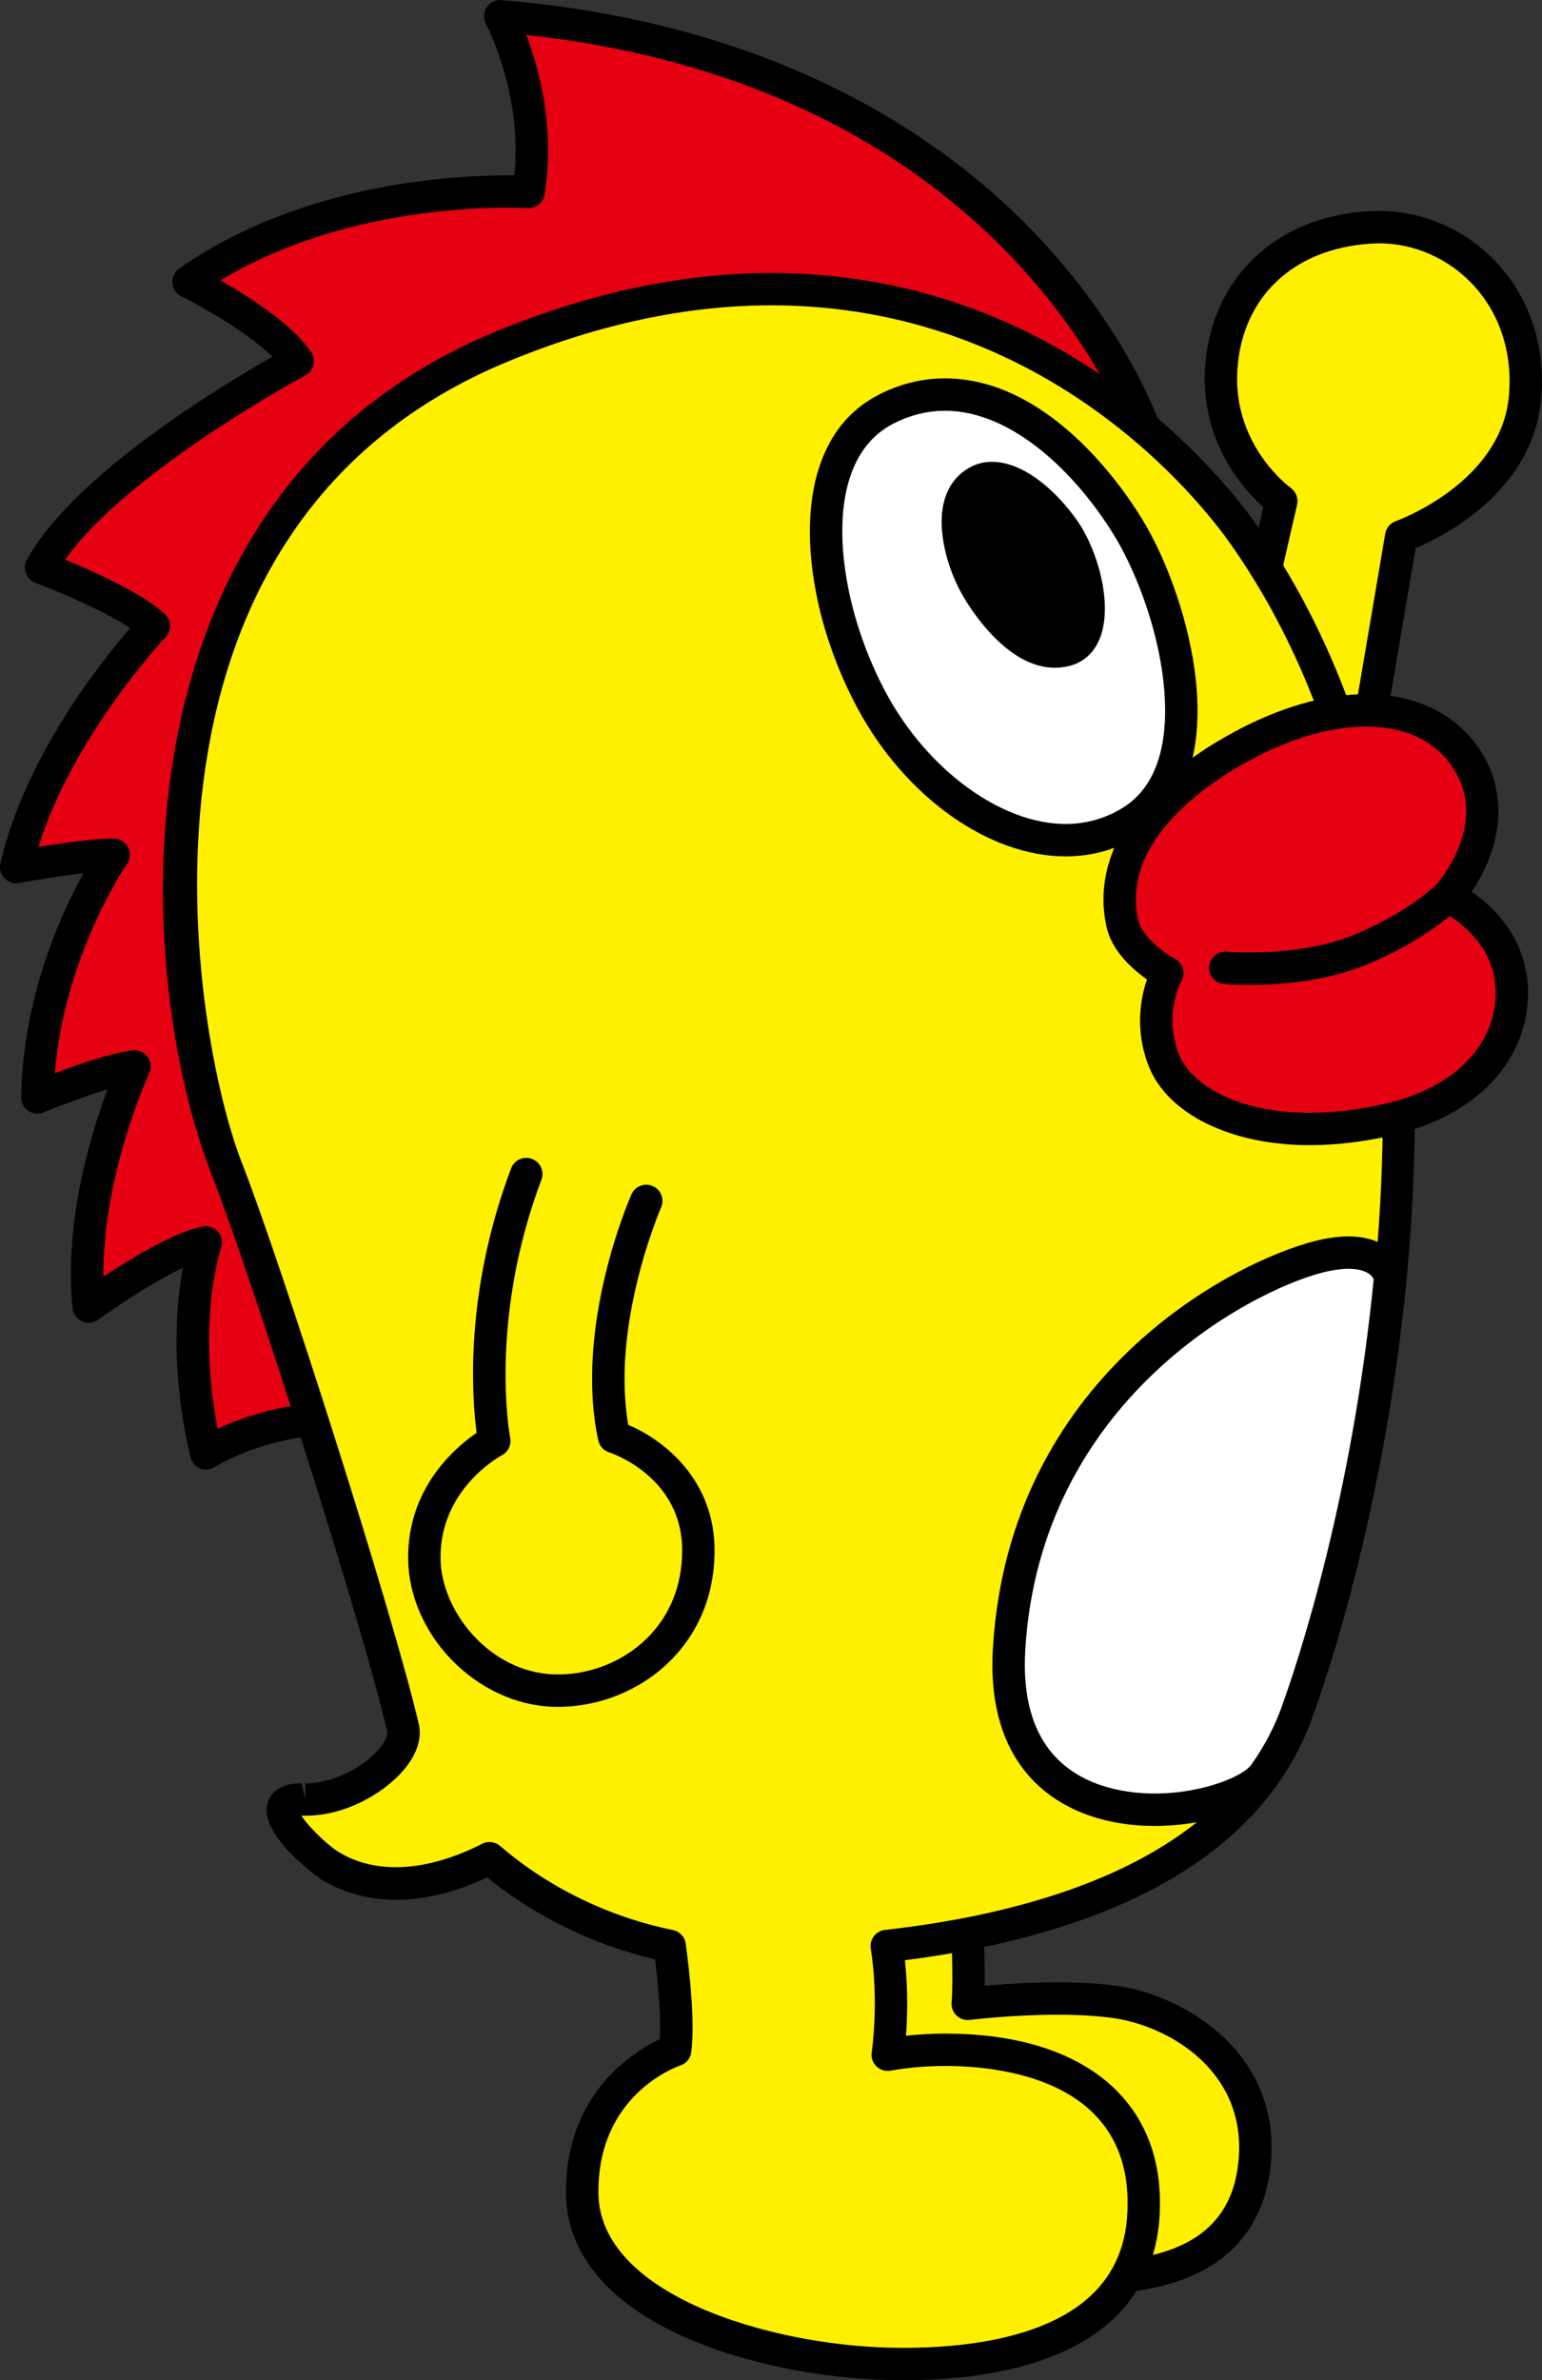 <?xml version="1.0" encoding="UTF-8"?>
<svg id="_レイヤー_2" data-name="レイヤー 2" xmlns="http://www.w3.org/2000/svg" viewBox="0 0 64.795 100">
  <rect x="0" y="0" width="64.795" height="100" fill="#333333" stroke="none"/>
  <defs>
    <style>
      .cls-1 {
        fill: #fff;
      }

      .cls-2 {
        fill: #fff000;
      }

      .cls-3 {
        fill: #e50012;
      }
    </style>
  </defs>
  <g id="_レイヤー_1-2" data-name="レイヤー 1">
    <g>
      <g>
        <path class="cls-2" d="M52.294,27.81l1.545-6.761s-2.759-1.979-2.522-5.576c.25-3.81,3.136-5.856,6.519-5.931,3.39-.066,6.582,2.826,6.254,7.066-.321,4.231-5.211,5.926-5.211,5.926l-1.794,10.559-4.791-5.283Z"/>
        <path d="M57.086,33.774c-.189,0-.373-.079-.504-.223l-4.791-5.283c-.15-.165-.209-.392-.16-.609l1.452-6.352c-.806-.72-2.651-2.73-2.445-5.878,.252-3.839,3.139-6.477,7.183-6.566l.129-.001c1.862,0,3.669,.799,4.959,2.193,1.365,1.474,2.026,3.466,1.86,5.608-.3,3.94-4.049,5.843-5.284,6.366l-1.729,10.18c-.044,.257-.23,.466-.48,.539-.063,.018-.128,.027-.191,.027Zm-4.049-6.158l3.612,3.983,1.559-9.178c.042-.244,.214-.447,.447-.529,.045-.015,4.474-1.608,4.757-5.334,.136-1.76-.397-3.385-1.502-4.579-1.033-1.116-2.477-1.756-3.96-1.756-3.45,.075-5.748,2.153-5.954,5.296-.208,3.158,2.141,4.907,2.242,4.98,.22,.161,.326,.438,.265,.704l-1.466,6.414Z"/>
      </g>
      <g>
        <path class="cls-3" d="M48.202,18.329S43.197,2.532,21.023,.682c0,0,1.838,3.434,1.185,7.386,0,0-8.155-.529-14.284,3.771,0,0,3.537,1.76,4.583,3.338,0,0-8.518,4.555-10.784,8.67,0,0,3.524,1.316,4.744,2.452,0,0-4.57,4.807-5.786,10.13,0,0,2.816-.52,4.097-.52,0,0-3.112,4.45-3.209,10.198,0,0,2.718-1.132,4.085-1.302,0,0-2.413,5.13-1.927,10.09,0,0,3.216-2.35,4.921-2.699,0,0-1.243,3.484,.017,8.867,0,0,2.113-1.48,6.127-1.562l-2.811-22.464,7.19-15.643,11.775-5.698,7.198-1.047,10.058,3.68Z"/>
        <path d="M8.665,61.742c-.083,0-.166-.015-.245-.046-.21-.081-.367-.26-.418-.479-.85-3.628-.602-6.422-.319-7.951-1.295,.612-2.901,1.701-3.555,2.178-.196,.144-.456,.171-.68,.072-.223-.1-.376-.312-.399-.555-.357-3.651,.769-7.328,1.472-9.195-1.019,.305-2.186,.759-2.691,.969-.211,.09-.454,.064-.644-.065-.19-.129-.302-.345-.298-.575,.071-4.193,1.663-7.682,2.621-9.411-1.25,.146-2.686,.41-2.705,.414-.225,.042-.456-.034-.615-.199-.159-.165-.223-.399-.172-.622,1.013-4.436,4.203-8.446,5.453-9.888-1.16-.769-3.185-1.606-3.986-1.905-.185-.069-.331-.215-.4-.401s-.054-.392,.042-.565c1.961-3.561,8.17-7.309,10.325-8.534-1.065-1.038-3.04-2.143-3.831-2.536-.215-.107-.358-.319-.376-.558-.018-.239,.092-.471,.288-.608,5.037-3.533,11.328-3.915,13.799-3.915,.102,0,.196,.001,.283,.002,.352-3.432-1.176-6.335-1.192-6.365-.118-.22-.106-.487,.031-.695,.136-.209,.371-.331,.625-.304,11.666,.973,18.587,5.825,22.339,9.724,4.086,4.246,5.379,8.229,5.432,8.396,.078,.247,.009,.518-.179,.697-.187,.181-.461,.237-.704,.148l-9.897-3.621-6.923,1.007-11.46,5.546-7.007,15.245,2.787,22.271c.024,.191-.035,.384-.161,.53-.126,.146-.308,.232-.501,.236-3.728,.076-5.734,1.426-5.754,1.441-.116,.079-.251,.12-.387,.12Zm-.018-10.227c.194,0,.382,.084,.513,.234,.162,.184,.211,.442,.13,.673-.011,.031-1.024,3.006-.149,7.604,.92-.433,2.563-1.025,4.884-1.174l-2.719-21.731c-.016-.126,.004-.254,.057-.369l7.19-15.643c.066-.143,.18-.259,.322-.328l11.775-5.698c.062-.03,.129-.051,.198-.061l7.198-1.047c.112-.016,.225-.005,.332,.034l8.592,3.143c-1.793-3.735-8.145-13.868-24.857-15.684,.527,1.385,1.231,3.911,.768,6.709-.057,.344-.376,.594-.715,.568-.013-.001-.313-.019-.832-.019-2.188,0-7.532,.312-12.074,3.054,1.187,.673,3.042,1.851,3.816,3.019,.106,.159,.139,.357,.092,.543-.047,.186-.17,.344-.339,.434-.079,.042-7.463,4.02-10.093,7.738,1.146,.47,3.251,1.406,4.195,2.286,.133,.124,.21,.296,.216,.478,.005,.181-.062,.358-.187,.49-.041,.044-3.891,4.139-5.344,8.811,.958-.154,2.339-.35,3.162-.35,.253,0,.486,.141,.603,.366,.117,.225,.1,.497-.045,.704-.028,.04-2.628,3.826-3.036,8.789,.948-.357,2.359-.845,3.269-.958,.25-.027,.489,.076,.635,.276,.145,.201,.17,.465,.065,.689-.021,.046-1.955,4.224-1.926,8.544,1.133-.755,2.941-1.858,4.167-2.109,.046-.009,.091-.014,.136-.014Z"/>
      </g>
      <g>
        <path class="cls-2" d="M40.559,79.331s.225,3.434,.106,4.858c0,0,3.636-.454,6.259-.071,2.616,.391,6.27,2.589,5.782,6.861-.471,4.261-4.671,5.754-12.843,4-8.174-1.736-8.608-6.839-6.081-9.561,2.532-2.718-.051-5.897-.051-5.897l6.827-.19Z"/>
        <path d="M45.723,96.38c-1.709,0-3.728-.247-6.002-.736-5.642-1.198-7.273-3.868-7.743-5.354-.581-1.835-.093-3.829,1.306-5.336,2.091-2.244,.008-4.894-.082-5.006-.162-.201-.196-.478-.087-.712,.108-.234,.34-.389,.598-.396l6.827-.19c.362-.012,.674,.271,.698,.636,.008,.12,.163,2.518,.139,4.144,.722-.066,1.854-.147,3.064-.147,.982,0,1.85,.054,2.581,.161,2.75,.411,6.905,2.841,6.36,7.611-.268,2.428-1.815,5.324-7.66,5.324Zm-10.781-16.211c.747,1.505,1.145,3.774-.661,5.713-1.06,1.141-1.436,2.636-1.005,3.998,.657,2.077,3.047,3.651,6.729,4.433,2.182,.468,4.105,.706,5.718,.706,3.938,0,6.001-1.346,6.307-4.115,.439-3.848-2.873-5.763-5.207-6.112-.664-.097-1.466-.147-2.382-.147-1.91,0-3.674,.217-3.692,.219-.202,.025-.408-.042-.556-.184-.148-.142-.224-.343-.207-.548,.082-.99-.011-3.047-.069-4.102l-4.976,.138Z"/>
      </g>
      <g>
        <path class="cls-2" d="M20.573,78.071c2.014,1.739,4.684,3.101,7.568,3.681,.178,1.316,.376,3.246,.232,4.381,0,0-3.952,1.29-3.906,6.013,.048,4.846,7.588,7.035,12.882,7.166,4.077,.089,10.887-.65,10.712-6.974-.164-6.34-7.637-6.598-10.758-6.012,0,0,.34-2.16-.039-4.567,6.755-.755,14.839-3.147,17.238-9.829,3.269-9.094,8.689-33.992-2.243-49.477-3.238-4.603-13.999-14.998-31.183-7.888C3.922,21.664,6.998,42.624,9.501,49.023c1.606,4.087,6.348,18.888,7.434,23.566,.278,1.213-2.041,3.069-4.196,3.016-2.158-.047,.328,2.284,1.129,2.781,.711,.439,2.966,1.593,6.705-.314Z"/>
        <path d="M37.947,100c-.21,0-.415-.003-.614-.007-5.417-.134-13.493-2.332-13.548-7.84-.041-4.185,2.831-5.957,3.943-6.485,.04-.782-.031-1.96-.202-3.352-2.57-.596-5.043-1.801-7.053-3.439-1.333,.622-2.619,.938-3.827,.938h0c-1.151,0-2.235-.294-3.137-.85-.028-.018-2.66-1.841-2.27-3.209,.088-.311,.393-.833,1.436-.833l.154,.683v-.68c1.267,0,2.566-.773,3.145-1.499,.259-.326,.322-.573,.296-.685-1.056-4.549-5.759-19.283-7.404-23.468-3.205-8.195-4.646-28.468,11.947-35.336,3.959-1.638,7.86-2.468,11.595-2.468,12.327,0,19.16,8.824,20.405,10.593,10.659,15.097,6.183,39.373,2.327,50.099-2.474,6.892-10.522,9.358-17.114,10.193,.138,1.274,.101,2.421,.044,3.173,.533-.059,1.103-.09,1.665-.09,5.526,0,8.892,2.573,9.003,6.885,.055,2.001-.536,3.652-1.757,4.909-2.227,2.289-6.143,2.77-9.037,2.77Zm-17.375-22.609c.16,0,.319,.056,.445,.165,2.015,1.74,4.592,2.993,7.257,3.529,.284,.058,.501,.289,.54,.576,.191,1.41,.386,3.346,.233,4.558-.033,.261-.214,.48-.465,.562-.139,.047-3.476,1.216-3.436,5.36,.042,4.271,7.17,6.367,12.219,6.492,2.651,.065,6.603-.254,8.642-2.351,.969-.996,1.418-2.28,1.372-3.923-.13-5.018-5.388-5.56-7.642-5.56-.812,0-1.632,.07-2.31,.197-.215,.039-.441-.027-.599-.181-.158-.154-.233-.375-.199-.594,.003-.021,.317-2.091-.039-4.356-.029-.183,.018-.371,.131-.519,.112-.148,.28-.243,.466-.264,6.323-.707,14.348-2.909,16.673-9.383,3.773-10.496,8.177-34.214-2.159-48.855-1.178-1.673-7.638-10.016-19.292-10.016-3.556,0-7.282,.795-11.074,2.364-17.217,7.126-13.134,28.638-11.201,33.581,1.657,4.217,6.397,19.069,7.463,23.659,.133,.58-.06,1.216-.558,1.84-.772,.969-2.419,2.012-4.21,2.012l-.154-.002h-.009c.288,.457,1.073,1.221,1.559,1.523,1.545,.953,3.7,.85,6.037-.342,.098-.05,.204-.074,.309-.074Z"/>
      </g>
      <g>
        <path class="cls-1" d="M37.225,17.194c-3.587,1.837-2.931,7.884-.588,12.25,2.352,4.365,7.229,7.35,10.906,5.069,3.673-2.276,1.796-9.241-.171-12.415-2.16-3.504-6.144-6.961-10.146-4.903Z"/>
        <path d="M44.772,35.98h-0c-3.222-.001-6.731-2.497-8.733-6.213-1.837-3.421-2.483-7.362-1.648-10.04,.454-1.457,1.304-2.513,2.524-3.138,.893-.46,1.832-.692,2.789-.692,4.31,0,7.402,4.473,8.247,5.844,1.154,1.862,2.057,4.543,2.298,6.83,.329,3.11-.483,5.365-2.348,6.521-.95,.59-2.003,.889-3.13,.889Zm-5.068-18.722c-.739,0-1.468,.182-2.167,.542-.884,.453-1.505,1.237-1.847,2.332-.721,2.311-.099,5.923,1.547,8.99,1.743,3.236,4.842,5.496,7.535,5.496h0c.869,0,1.681-.23,2.413-.684,1.755-1.088,1.899-3.44,1.711-5.221-.269-2.55-1.301-4.964-2.102-6.257-1.55-2.514-4.225-5.199-7.089-5.199Z"/>
      </g>
      <g>
        <path d="M41.12,20.213c-1.506,.764-.759,3.345-.017,4.569,.746,1.229,2.205,2.967,3.722,2.519,1.509-.452,.94-3.502-.11-5.025-1.061-1.522-2.601-2.572-3.595-2.063Z"/>
        <path d="M44.328,28.054h0c-1.838,0-3.274-2.041-3.807-2.918-.66-1.089-1.202-2.846-.834-4.131,.181-.633,.57-1.117,1.126-1.399,.263-.135,.556-.203,.87-.203,1.371,0,2.754,1.283,3.592,2.484,.854,1.238,1.468,3.436,.977,4.833-.222,.633-.647,1.059-1.23,1.234-.227,.067-.46,.1-.693,.1Zm-2.645-7.29c-.097,0-.18,.018-.252,.055-.22,.111-.358,.289-.435,.56-.232,.813,.168,2.189,.69,3.05,.633,1.044,1.706,2.263,2.643,2.263h0c.104,0,.204-.015,.305-.045,.103-.031,.237-.103,.334-.38,.296-.842-.091-2.56-.812-3.605-.868-1.245-1.902-1.899-2.473-1.899Z"/>
      </g>
      <g>
        <path class="cls-3" d="M49.048,40.881s-.933,1.654-.146,3.658c.788,2.002,4.212,3.657,9.33,2.524,5.126-1.127,6.087-5.09,4.756-7.411-.828-1.404-2.155-2-2.155-2,0,0,2.715-2.97,.733-5.85-1.607-2.332-5.234-2.708-9.419-.432-3.304,1.794-5.633,4.464-4.988,7.412,.26,1.229,1.891,2.099,1.891,2.099Z"/>
        <path d="M55.039,48.113h0c-3.319,0-5.977-1.306-6.771-3.325-.603-1.536-.329-2.892-.072-3.638-.594-.416-1.485-1.193-1.704-2.227-.653-2.984,1.289-5.956,5.329-8.151,1.934-1.052,3.86-1.608,5.568-1.608,2.054,0,3.736,.799,4.737,2.251,1.535,2.229,.666,4.65-.283,6.047,.518,.361,1.211,.962,1.731,1.844,.779,1.358,.845,3.06,.18,4.562-.846,1.913-2.756,3.283-5.376,3.859-1.154,.256-2.277,.385-3.338,.385Zm2.349-17.587c-1.482,0-3.183,.499-4.918,1.442-1.641,.892-5.379,3.326-4.648,6.668,.16,.754,1.196,1.457,1.547,1.644,.162,.086,.282,.234,.333,.41,.052,.176,.029,.365-.061,.525-.029,.054-.757,1.415-.105,3.075,.482,1.225,2.371,2.461,5.504,2.461h0c.963,0,1.987-.119,3.045-.353,2.187-.48,3.757-1.574,4.424-3.081,.49-1.107,.448-2.351-.112-3.327-.695-1.177-1.832-1.713-1.844-1.718-.199-.089-.342-.269-.387-.482-.045-.213,.016-.435,.162-.597,.095-.106,2.322-2.615,.676-5.006-.749-1.087-2-1.662-3.616-1.662Z"/>
      </g>
      <path d="M52.488,41.378c-.614,0-1.017-.034-1.061-.037-.374-.033-.651-.363-.619-.737,.032-.375,.371-.647,.737-.619,.027,.003,2.831,.233,5.086-.611,2.397-.909,3.709-2.192,3.722-2.205,.267-.265,.698-.263,.963,.004,.265,.268,.263,.698-.004,.963-.061,.061-1.534,1.5-4.201,2.512-1.652,.618-3.494,.731-4.622,.731Z"/>
      <g>
        <path class="cls-2" d="M27.156,50.455s-2.34,5.304-1.352,9.916c0,0,3.599,1.121,3.541,4.854-.048,3.722-3.097,5.885-6.083,5.802-2.983-.097-5.403-2.855-5.431-5.542-.035-3.382,2.939-4.946,2.939-4.946,0,0-.989-5.038,1.345-11.212"/>
        <path d="M23.43,71.711c-.062,0-.125-.001-.187-.003-3.213-.105-6.059-3.009-6.092-6.216-.031-2.975,1.975-4.678,2.877-5.293-.19-1.421-.54-5.846,1.45-11.113,.132-.352,.529-.53,.877-.396,.352,.132,.529,.525,.396,.877-2.239,5.925-1.323,10.792-1.313,10.841,.058,.296-.085,.594-.351,.734-.105,.056-2.605,1.427-2.575,4.336,.023,2.226,2.07,4.781,4.773,4.869,1.412,.045,2.837-.495,3.851-1.469,.982-.943,1.51-2.209,1.529-3.662,.049-3.19-3.032-4.186-3.063-4.196-.234-.073-.412-.267-.463-.507-1.022-4.772,1.296-10.108,1.395-10.333,.151-.345,.554-.499,.897-.348,.344,.151,.5,.553,.349,.898-.022,.049-2.116,4.883-1.38,9.135,1.46,.607,3.674,2.306,3.626,5.371-.023,1.824-.697,3.424-1.947,4.624-1.231,1.182-2.916,1.851-4.648,1.851Z"/>
      </g>
      <g>
        <path class="cls-1" d="M58.429,53.52l-.072,.004s-.382-1.376-2.951-.72c-2.81,.72-12.324,5.213-13.004,16.468-.536,8.868,9.572,7.135,10.779,5.196h0c.537-.77,.988-1.607,1.32-2.539,1.406-3.899,3.193-10.693,3.928-18.41Z"/>
        <path d="M48.517,76.714h-.001c-2.133-.001-3.962-.696-5.151-1.959-1.232-1.309-1.785-3.167-1.642-5.524,.685-11.351,9.988-16.183,13.514-17.087,.516-.132,.994-.199,1.422-.199,1.304,0,1.977,.619,2.244,1.125,.128,.141,.221,.325,.203,.513-.911,9.561-3.265,16.636-3.965,18.577-.338,.946-.796,1.829-1.402,2.698-.65,1.045-2.904,1.856-5.223,1.856Zm8.143-23.407c-.314,0-.679,.053-1.085,.156-3.039,.779-11.859,5.363-12.493,15.85-.119,1.967,.31,3.484,1.275,4.508,1.253,1.332,3.144,1.531,4.159,1.531h.001c2.022,0,3.771-.736,4.087-1.244,.555-.797,.959-1.575,1.256-2.408,.68-1.884,2.945-8.692,3.861-17.937-.008-.019-.014-.038-.02-.058-.008-.016-.182-.399-1.042-.399Z"/>
      </g>
    </g>
  </g>
</svg>